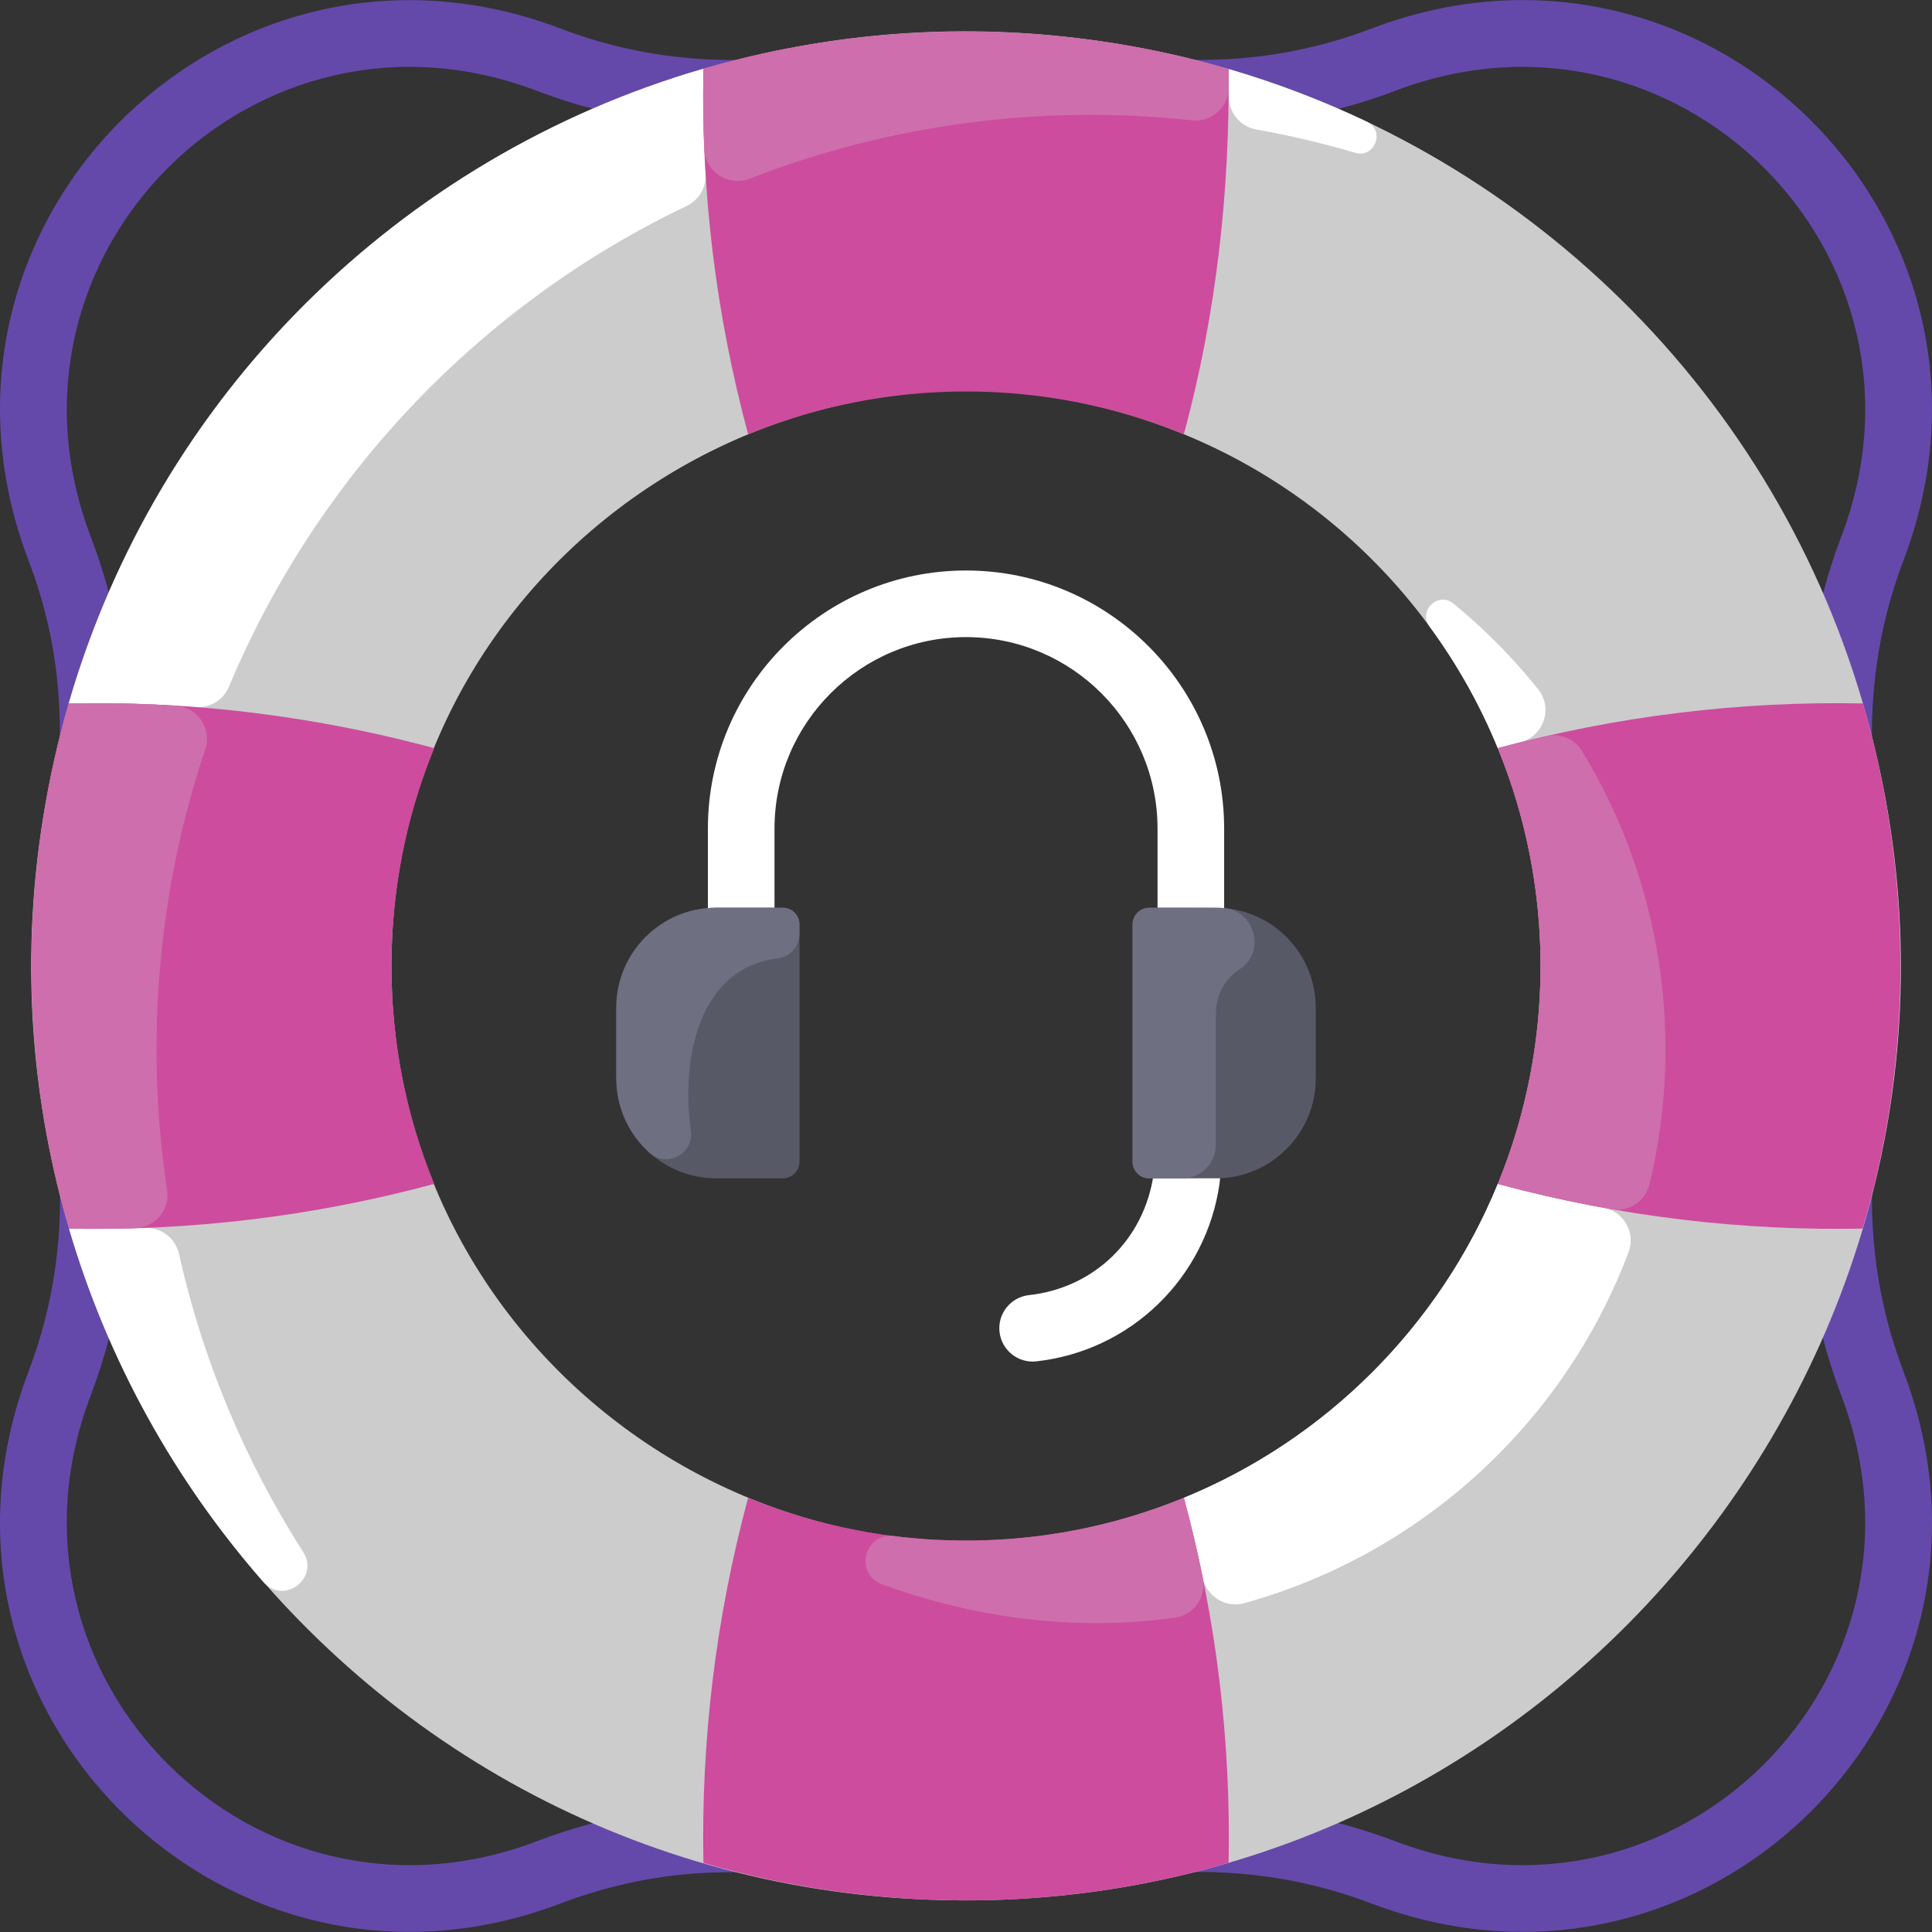 <svg width="52" height="52" viewBox="0 0 52 52" fill="none" xmlns="http://www.w3.org/2000/svg">
<rect x="0" y="0" width="52" height="52" fill="#333333" stroke="none"/>
<g id="life-buoy_4938679" clip-path="url(#clip0_135_5061)">
<path id="Vector" d="M2.468 21.806C1.948 21.806 1.538 21.367 1.573 20.848C1.709 18.825 1.499 17.005 0.769 15.087C-2.681 6.032 6.08 -2.662 15.087 0.769C16.934 1.473 18.814 1.723 20.842 1.573C21.338 1.537 21.766 1.907 21.803 2.4C21.84 2.894 21.471 3.325 20.977 3.361C18.724 3.528 16.584 3.258 14.448 2.444C6.875 -0.441 -0.449 6.855 2.444 14.449C3.263 16.599 3.517 18.665 3.361 20.972C3.329 21.445 2.935 21.806 2.468 21.806Z" fill="#6449AB"/>
<path id="Vector_2" d="M0.768 36.914C1.46 35.098 1.731 33.165 1.573 31.17C1.532 30.649 1.944 30.199 2.467 30.199C2.95 30.199 3.343 30.577 3.362 31.055C3.537 33.308 3.228 35.494 2.444 37.552C-0.453 45.156 6.884 52.439 14.448 49.557C16.511 48.77 18.703 48.462 20.964 48.639C21.43 48.671 21.802 49.059 21.802 49.534C21.802 50.029 21.404 50.43 20.909 50.43C20.329 50.43 18.009 50.118 15.087 51.232C6.083 54.662 -2.681 45.967 0.768 36.914Z" fill="#6449AB"/>
<path id="Vector_3" d="M49.533 21.805C49.054 21.805 48.663 21.43 48.638 20.957C48.462 18.699 48.771 16.509 49.556 14.448C52.453 6.844 45.115 -0.437 37.552 2.444C35.404 3.263 33.073 3.547 31.04 3.362C30.569 3.336 30.194 2.945 30.194 2.467C30.194 1.972 30.596 1.571 31.091 1.571C31.64 1.571 33.989 1.884 36.913 0.769C45.931 -2.668 54.677 6.044 51.231 15.087C50.54 16.903 50.269 18.837 50.427 20.836C50.468 21.357 50.056 21.805 49.533 21.805Z" fill="#6449AB"/>
<path id="Vector_4" d="M36.914 51.232C35.097 50.54 33.162 50.269 31.161 50.427C30.665 50.467 30.236 50.098 30.197 49.604C30.158 49.111 30.527 48.679 31.02 48.64C33.288 48.461 35.486 48.769 37.552 49.557C45.126 52.442 52.449 45.147 49.556 37.552C48.769 35.485 48.461 33.287 48.64 31.021C48.679 30.527 49.11 30.159 49.604 30.198C50.097 30.237 50.466 30.668 50.427 31.162C50.269 33.162 50.54 35.097 51.232 36.914C54.68 45.966 45.917 54.662 36.914 51.232Z" fill="#6449AB"/>
<path id="Vector_5" d="M50.141 18.933C47.617 10.268 40.603 3.674 32.004 1.572C18.903 -1.63 5.6 6.007 1.85 18.931C-2.846 35.208 9.418 51.331 26.274 51.148C42.698 50.969 54.846 35.085 50.141 18.933ZM31.864 40.314C21.708 44.482 10.536 36.988 10.536 26.001C10.536 15.02 21.7 7.516 31.864 11.688C37.51 14.002 41.464 19.549 41.464 26.001C41.464 32.452 37.51 38 31.864 40.314Z" fill="#CCCCCC"/>
<g id="Group">
<path id="Vector_6" d="M36.475 4.112C35.605 3.856 34.717 3.646 33.817 3.486C33.387 3.41 33.074 3.038 33.074 2.601C33.075 2.232 33.069 1.984 33.067 1.858C34.355 2.234 35.598 2.71 36.79 3.276C37.29 3.514 37.005 4.268 36.475 4.112Z" fill="white"/>
<path id="Vector_7" d="M18.482 5.543C12.942 8.189 8.542 12.799 6.162 18.483C6.013 18.839 5.654 19.061 5.269 19.031C4.137 18.943 3 18.911 1.859 18.933L1.85 18.931C4.238 10.703 10.694 4.238 18.93 1.85C18.952 1.937 18.878 2.849 18.99 4.684C19.012 5.047 18.81 5.386 18.482 5.543Z" fill="white"/>
<path id="Vector_8" d="M7.089 42.58C4.706 39.862 2.9 36.628 1.858 33.068C2.538 33.081 3.222 33.075 3.907 33.048C4.342 33.032 4.724 33.328 4.819 33.752C5.444 36.561 6.57 39.287 8.162 41.776C8.61 42.477 7.638 43.205 7.089 42.58Z" fill="white"/>
<path id="Vector_9" d="M40.914 19.98C40.713 20.03 40.513 20.083 40.313 20.137C39.833 18.965 39.212 17.864 38.473 16.857C38.161 16.433 38.709 15.912 39.117 16.244C40.141 17.081 40.889 17.913 41.399 18.551C41.807 19.062 41.548 19.821 40.914 19.98Z" fill="white"/>
<path id="Vector_10" d="M43.159 32.507C43.707 32.607 44.03 33.182 43.833 33.703C42.08 38.349 38.194 41.851 33.484 43.15C32.984 43.288 32.475 42.967 32.371 42.459C32.226 41.744 32.057 41.029 31.864 40.314C35.689 38.746 38.746 35.689 40.313 31.865C41.261 32.12 42.211 32.334 43.159 32.507Z" fill="white"/>
</g>
<path id="Vector_11" d="M50.132 33.068C46.904 33.131 43.602 32.752 40.313 31.865C41.846 28.132 41.852 23.884 40.313 20.137C43.521 19.272 46.819 18.867 50.141 18.933C51.527 23.706 51.446 28.656 50.132 33.068Z" fill="#CD4C9E"/>
<path id="Vector_12" d="M44.397 31.873C44.287 32.332 43.837 32.627 43.373 32.545C42.353 32.366 41.333 32.139 40.313 31.865C41.849 28.124 41.849 23.877 40.313 20.137C40.746 20.02 41.18 19.912 41.615 19.812C41.989 19.726 42.379 19.885 42.579 20.212C44.772 23.806 45.321 28.036 44.397 31.873Z" fill="#CF6EAC"/>
<path id="Vector_13" d="M32.004 1.572C32.179 1.615 33.068 1.846 33.068 1.859C33.1 5.091 32.753 8.396 31.864 11.688C28.131 10.156 23.884 10.15 20.136 11.688C19.271 8.481 18.867 5.182 18.933 1.859L18.93 1.85C23.048 0.653 27.618 0.5 32.004 1.572Z" fill="#CD4C9E"/>
<path id="Vector_14" d="M32.086 3.239C28.121 2.812 24.023 3.311 20.181 4.808C19.607 5.031 18.982 4.628 18.956 4.013C18.9 2.65 18.941 1.891 18.931 1.85C23.39 0.553 28.395 0.485 33.068 1.858C33.069 1.958 33.073 2.115 33.074 2.341C33.078 2.875 32.617 3.297 32.086 3.239Z" fill="#CF6EAC"/>
<path id="Vector_15" d="M18.933 50.142C18.867 46.82 19.271 43.521 20.136 40.314C23.869 41.846 28.116 41.852 31.864 40.314C32.752 43.604 33.132 46.906 33.068 50.136C28.549 51.468 23.613 51.505 18.933 50.142Z" fill="#CD4C9E"/>
<path id="Vector_16" d="M31.631 43.538C28.64 43.965 25.829 43.412 23.735 42.64C22.989 42.364 23.263 41.244 24.052 41.343C26.655 41.67 29.356 41.343 31.864 40.314C32.059 41.035 32.229 41.756 32.375 42.477C32.477 42.978 32.136 43.466 31.631 43.538Z" fill="#CF6EAC"/>
<path id="Vector_17" d="M1.85 18.931C2.032 18.977 6.19 18.654 11.688 20.137C10.155 23.87 10.149 28.117 11.688 31.865C8.395 32.753 5.091 33.132 1.859 33.068C0.546 28.606 0.489 23.647 1.85 18.931Z" fill="#CD4C9E"/>
<path id="Vector_18" d="M5.523 20.178C4.285 23.857 3.881 27.956 4.498 32.032C4.578 32.563 4.172 33.041 3.635 33.058C3.041 33.076 2.449 33.079 1.859 33.068C0.549 28.619 0.486 23.659 1.85 18.931C1.932 18.951 2.867 18.878 4.729 18.993C5.319 19.03 5.712 19.616 5.523 20.178Z" fill="#CF6EAC"/>
<path id="Vector_19" d="M26.902 35.847C26.848 35.355 27.203 34.912 27.696 34.858C29.456 34.666 30.804 33.353 31.051 31.591C31.12 31.101 31.574 30.759 32.064 30.828C32.554 30.896 32.896 31.35 32.827 31.84C32.469 34.388 30.439 36.362 27.89 36.641C27.398 36.695 26.956 36.339 26.902 35.847Z" fill="white"/>
<path id="Vector_20" d="M32.051 25.328C31.556 25.328 31.155 24.927 31.155 24.432V22.302C31.155 19.46 28.843 17.148 26 17.148C23.158 17.148 20.846 19.46 20.846 22.302V24.432C20.846 24.927 20.444 25.328 19.949 25.328C19.454 25.328 19.053 24.927 19.053 24.432V22.302C19.053 18.472 22.169 15.355 26 15.355C29.831 15.355 32.948 18.472 32.948 22.302V24.432C32.948 24.927 32.547 25.328 32.051 25.328Z" fill="white"/>
<path id="Vector_21" d="M35.413 27.121V29.026C35.413 30.511 34.209 31.715 32.724 31.715H30.931C30.683 31.715 30.482 31.515 30.482 31.267V24.88C30.482 24.632 30.683 24.432 30.931 24.432H32.724C34.209 24.432 35.413 25.636 35.413 27.121Z" fill="#585966"/>
<path id="Vector_22" d="M32.929 24.439C33.776 24.504 34.084 25.626 33.369 26.085C32.93 26.366 32.724 26.814 32.724 27.345V30.819C32.724 31.314 32.322 31.715 31.827 31.715H30.931C30.683 31.715 30.482 31.515 30.482 31.267V24.88C30.482 24.632 30.683 24.432 30.931 24.432C30.931 24.432 32.861 24.434 32.929 24.439Z" fill="#6E6F80"/>
<path id="Vector_23" d="M21.518 24.88V31.267C21.518 31.515 21.318 31.715 21.07 31.715H19.277C17.792 31.715 16.588 30.511 16.588 29.026V27.121C16.588 25.636 17.792 24.432 19.277 24.432H21.07C21.318 24.432 21.518 24.632 21.518 24.88Z" fill="#585966"/>
<path id="Vector_24" d="M21.518 24.88V25.131C21.518 25.473 21.262 25.758 20.922 25.798C18.859 26.044 18.31 28.405 18.595 30.438C18.681 31.05 17.948 31.444 17.487 31.032C16.935 30.54 16.588 29.823 16.588 29.026V27.121C16.588 25.636 17.792 24.432 19.277 24.432H21.07C21.318 24.432 21.518 24.632 21.518 24.88Z" fill="#6E6F80"/>
</g>
<defs>
<clipPath id="clip0_135_5061">
<rect width="52" height="52" fill="white"/>
</clipPath>
</defs>
</svg>
